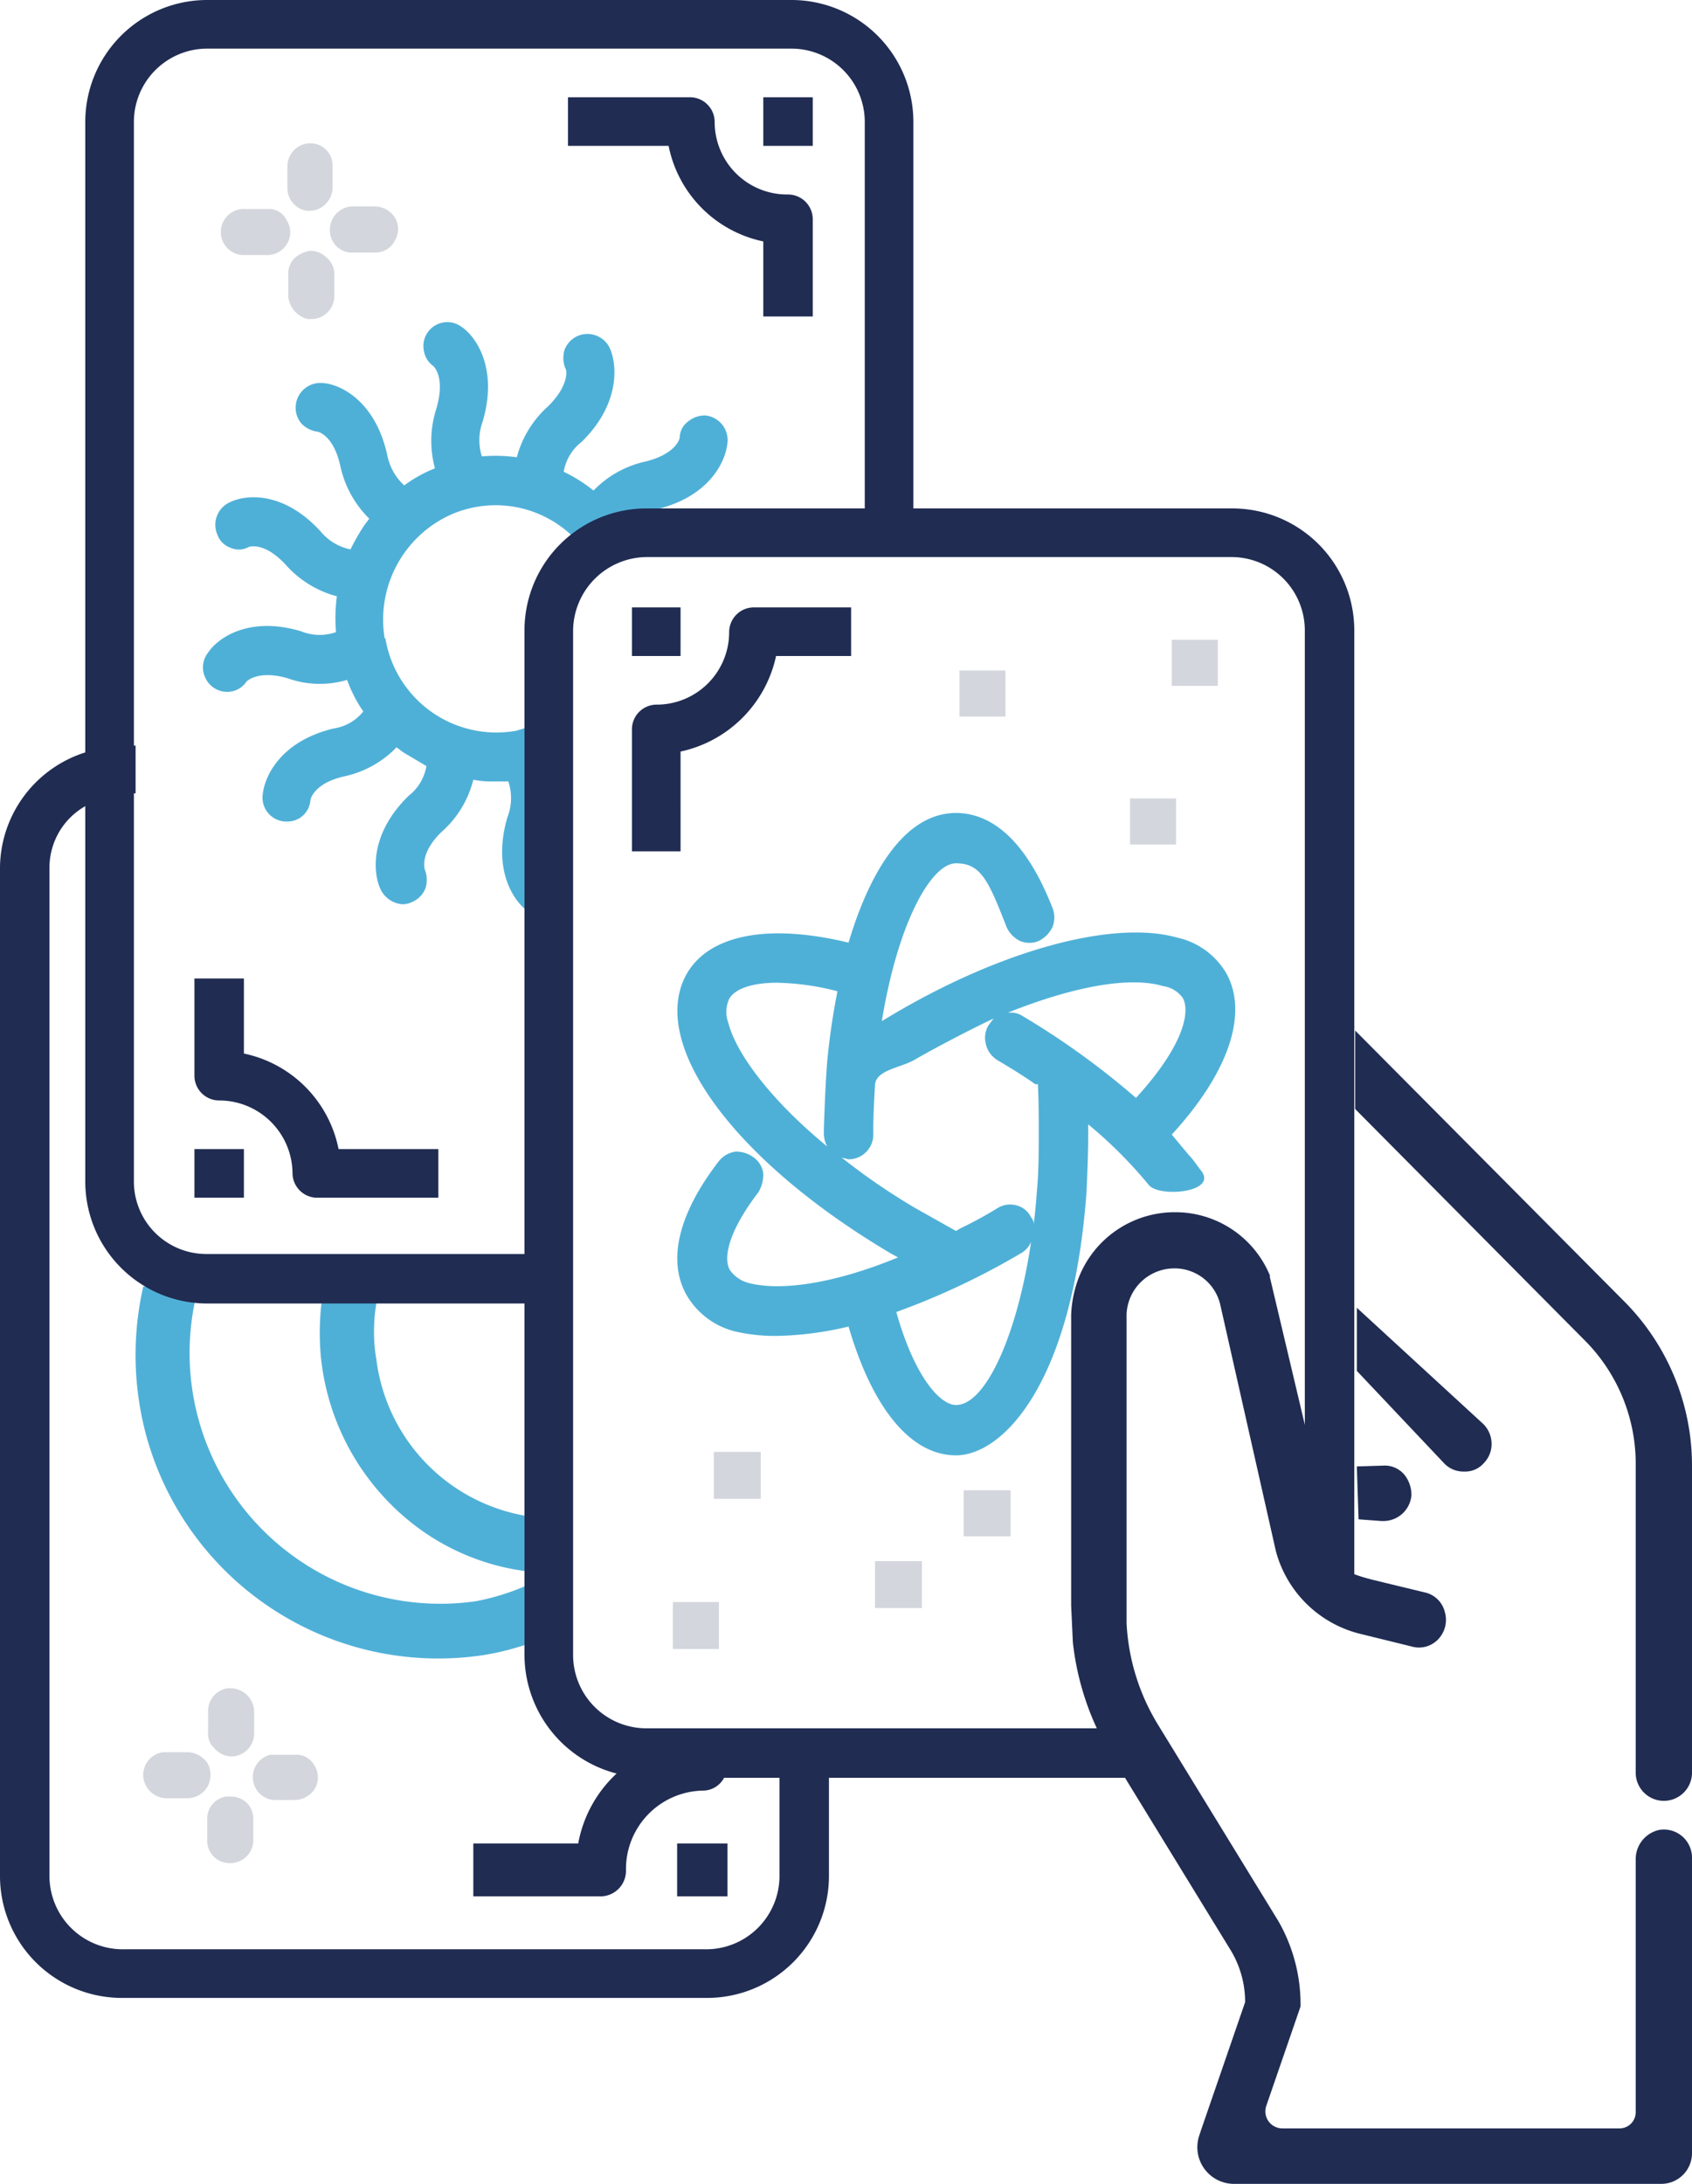 <svg xmlns="http://www.w3.org/2000/svg" viewBox="0 0 198.4 256"><path d="M34.6,205.7H31.7A2.7,2.7,0,0,0,32,211h2.5a2.8,2.8,0,0,0,2.4-1.3,2.6,2.6,0,0,0,0-2.7A2.4,2.4,0,0,0,34.6,205.7Zm-7.5.2a2.7,2.7,0,0,0,2.7-2.7v-2.5a2.8,2.8,0,0,0-2.7-2.8h-.4a2.7,2.7,0,0,0-2.3,2.6v2.5a2.3,2.3,0,0,0,.7,1.9A2.8,2.8,0,0,0,27.1,205.9Zm-2.7.9a2.9,2.9,0,0,0-2.3-1.4h-3a2.7,2.7,0,0,0-2.3,2.9,2.8,2.8,0,0,0,2.6,2.5H22a2.8,2.8,0,0,0,2.3-1.3A2.9,2.9,0,0,0,24.4,206.8Zm2.6,3.8h-.5a2.6,2.6,0,0,0-2.2,2.6v2.6a2.6,2.6,0,0,0,2.6,2.6,2.7,2.7,0,0,0,2.8-2.5v-2.6a2.6,2.6,0,0,0-.7-1.9A2.7,2.7,0,0,0,27,210.6Zm86-30.5h5.5v-5.4H113Zm-10.4,8.4h5.5V183h-5.5ZM137.4,75v5.4h5.4V75Zm-19.5,3.6h-5.4V84h5.4ZM83.7,175.7h5.5v-5.5H83.7ZM132.5,99h5.4V93.6h-5.4ZM78.9,193.3h5.4v-5.5H78.9ZM43.9,24.2H41.4a2.7,2.7,0,0,0-2.7,2.5A2.6,2.6,0,0,0,41,29.6h3a2.5,2.5,0,0,0,2.3-1.4,2.6,2.6,0,0,0,0-2.7A2.8,2.8,0,0,0,43.9,24.2Zm-5.6,6a2.7,2.7,0,0,0-1.9-.8,3.4,3.4,0,0,0-1.9.9,2.6,2.6,0,0,0-.7,1.9v2.5a3,3,0,0,0,2.3,2.7h.5a2.7,2.7,0,0,0,2.6-2.8V32.1A2.5,2.5,0,0,0,38.3,30.2Zm-9.9-.3h3a2.7,2.7,0,0,0,2.3-1.4,2.6,2.6,0,0,0-.1-2.7,2.3,2.3,0,0,0-2.3-1.3H28.8a2.7,2.7,0,0,0-.4,5.4Zm7.5-5.2h.4a2.6,2.6,0,0,0,1.9-.8,2.8,2.8,0,0,0,.8-2V19.4a2.6,2.6,0,0,0-2.7-2.6,2.7,2.7,0,0,0-2.6,2.7v2.6A2.7,2.7,0,0,0,35.9,24.7Z" style="fill:#d3d6dc"/><path d="M185.7,157a20.5,20.5,0,0,1,6.1,14.8v36a3.3,3.3,0,0,0,6.6,0v-36a27.3,27.3,0,0,0-8.1-19.4l-31.4-31.6V130Zm-14.1,15.5h.1a2.9,2.9,0,0,0,2.3-1,3.2,3.2,0,0,0,.9-2.3,3.3,3.3,0,0,0-1-2.3l-14.8-13.6v7.4l10.3,10.9A3.1,3.1,0,0,0,171.6,172.5Zm-12.5-.6.2,6.2,2.7.2h.2a3.3,3.3,0,0,0,3.3-3,3.8,3.8,0,0,0-.8-2.4,3,3,0,0,0-2.3-1.1Zm39.3,45.8a3.3,3.3,0,0,0-3.8-3.2,3.5,3.5,0,0,0-2.8,3.4v29.7a1.9,1.9,0,0,1-1.9,1.9H150.4a2,2,0,0,1-1.9-2.7l4-11.6v-.3a19.6,19.6,0,0,0-2.6-9.7l-14.1-23a25.2,25.2,0,0,1-3.7-11.9V154.5a5.6,5.6,0,0,1,5.2-5.8,5.5,5.5,0,0,1,5.8,4.3l6.5,28.8a13.6,13.6,0,0,0,9.8,9.7l6.1,1.5a3.1,3.1,0,0,0,3.1-.8,3.3,3.3,0,0,0,.8-3.3,3.1,3.1,0,0,0-2.2-2.2l-6.2-1.5c-3.9-1-4.1-1.5-4.9-5.1l-7.2-30.4v-.2a12,12,0,0,0-11.1-7.4,12.1,12.1,0,0,0-11.2,7.4,13.5,13.5,0,0,0-1,4.7v34l.2,4.3a32.3,32.3,0,0,0,4.4,13.1l14.1,23a11.7,11.7,0,0,1,1.7,6.1l-5.1,14.8-.3.9a4.3,4.3,0,0,0,4,5.6h50.2a3.6,3.6,0,0,0,3.6-3.6Z" style="fill:#202c52"/><path d="M139.4,135.4l-2-2.4c6.7-7.3,9-14.2,6.4-18.9a8.9,8.9,0,0,0-5.8-4.2c-7.5-2.1-20.7,1.5-33.6,9.2l-1,.6c1.9-11.6,5.8-18.5,8.7-18.5s3.8,2,5.9,7.4a3.3,3.3,0,0,0,1.6,1.7,2.8,2.8,0,0,0,2.2,0,3.5,3.5,0,0,0,1.6-1.6,3,3,0,0,0,0-2.3c-3.6-9.2-8.1-11.1-11.3-11.1-6.9,0-10.8,9.1-12.6,15.2-9.5-2.3-16.4-.9-19,3.7C76,122.3,86,136,104.4,146.9l.9.5c-7.3,3-13.6,4-17.5,3a3.9,3.9,0,0,1-2.2-1.5c-.8-1.3-.3-4.4,3.3-9.1a4,4,0,0,0,.6-2.2,2.7,2.7,0,0,0-1.1-1.9,3.4,3.4,0,0,0-2.2-.7,3.1,3.1,0,0,0-1.9,1.1c-4.7,6.1-6.1,11.6-3.8,15.7a9.1,9.1,0,0,0,5.8,4.3,20.8,20.8,0,0,0,4.8.5,38.8,38.8,0,0,0,8.4-1.1c2.8,9.6,7.3,15.1,12.6,15.1s13.6-8,15.3-30.8c.1-2.3.2-4.6.2-6.8v-1.2a52.6,52.6,0,0,1,7.1,7.1c1.2,1.5,8,.9,6.2-1.6C140.4,136.7,140,136,139.4,135.4Zm-42.4-1c-6.8-5.6-10.7-11-11.6-14.5a3.7,3.7,0,0,1,.1-2.8c.6-1.1,2.5-1.9,5.6-1.9a30,30,0,0,1,7.1,1,81.1,81.1,0,0,0-1.2,8.2c-.2,2.5-.3,5.2-.4,8v.5A3.3,3.3,0,0,0,97,134.4Zm15.1,30.3c-1.9,0-4.9-3.4-7-10.9a86.7,86.7,0,0,0,14.8-7,2.9,2.9,0,0,0,1-1.2C119.3,156.4,115.6,164.7,112.1,164.7Zm9.5-25.3c-.1,1.4-.2,2.7-.4,4.1a1.1,1.1,0,0,0-.3-.8,2.6,2.6,0,0,0-1.7-1.4,2.8,2.8,0,0,0-2.2.3,47.7,47.7,0,0,1-4.4,2.4l-.5.3-4.8-2.7a75.8,75.8,0,0,1-8.6-5.9l.8.2a2.9,2.9,0,0,0,2.9-3v-.5c0-1.7.1-3.4.2-5.2s3-2,4.7-3,6.2-3.4,9.2-4.8l-.6.8a2.9,2.9,0,0,0-.3,2.2,3,3,0,0,0,1.4,1.9c1.5.9,3,1.8,4.4,2.8h.3c.1,1.9.1,3.8.1,5.8S121.8,137.3,121.6,139.4Zm11.6-10.7a91.9,91.9,0,0,0-13.3-9.6,2.5,2.5,0,0,0-1.4-.4h-.3c7.5-3,14.2-4.3,18.2-3.1a3.4,3.4,0,0,1,2.3,1.4C139.6,118.7,138.7,122.7,133.2,128.7ZM85.3,51.9a2.9,2.9,0,0,0-2.6-3.2,3.1,3.1,0,0,0-2,.7,2.4,2.4,0,0,0-1,1.9c0,.1-.4,1.9-4,2.8a12,12,0,0,0-6.1,3.4,18.6,18.6,0,0,0-3.5-2.2,5.6,5.6,0,0,1,2.1-3.5c4.5-4.4,4.2-9,3.3-11a2.9,2.9,0,0,0-3.8-1.4A2.9,2.9,0,0,0,66.2,41a3.3,3.3,0,0,0,.1,2.2c.1,0,.6,1.8-2,4.4a12.2,12.2,0,0,0-3.7,6,18.6,18.6,0,0,0-4.1-.1,6.4,6.4,0,0,1,.1-4.1c1.8-6.1-.7-9.9-2.5-11.1a2.8,2.8,0,0,0-4.4,2.8,2.7,2.7,0,0,0,1.1,1.8c.1.1,1.4,1.3.4,4.9a12.3,12.3,0,0,0-.2,7.1,15.8,15.8,0,0,0-3.6,2,6.5,6.5,0,0,1-2-3.6C44,47,39.9,45,37.8,44.9a2.9,2.9,0,0,0-2.5,4.7,3.2,3.2,0,0,0,1.9,1c.1,0,1.9.4,2.7,4a12.3,12.3,0,0,0,3.4,6.2l-.6.8a25.4,25.4,0,0,0-1.6,2.8,6.1,6.1,0,0,1-3.5-2.1c-4.3-4.7-8.7-4.4-10.7-3.4a2.9,2.9,0,0,0-1.4,3.8A2.5,2.5,0,0,0,27,64.2a2.4,2.4,0,0,0,2.2-.1c.1,0,1.8-.6,4.3,2.1a12.2,12.2,0,0,0,6,3.7,19.7,19.7,0,0,0-.1,4.2,5.8,5.8,0,0,1-4.1-.1c-6-1.8-9.7.7-10.9,2.5a2.8,2.8,0,0,0-.3,3,2.8,2.8,0,0,0,2.5,1.6,2.7,2.7,0,0,0,2.3-1.2s1.3-1.4,4.8-.4a11.2,11.2,0,0,0,7,.2,16.2,16.2,0,0,0,1.9,3.7,5.5,5.5,0,0,1-3.5,2c-6.2,1.5-8.1,5.6-8.3,7.8a2.8,2.8,0,0,0,2.6,3.1h.2a2.7,2.7,0,0,0,2.8-2.5c0-.1.4-2,4-2.8a12,12,0,0,0,6.1-3.4l.8.6L50,89.8a5.6,5.6,0,0,1-2.1,3.5c-4.5,4.4-4.2,8.9-3.3,10.9a3.1,3.1,0,0,0,2.6,1.8,2.7,2.7,0,0,0,1.2-.3,2.9,2.9,0,0,0,1.5-1.6,3.3,3.3,0,0,0-.1-2.2c0-.1-.6-1.9,2-4.4a12,12,0,0,0,3.7-6.1,10.6,10.6,0,0,0,2.5.2h1.6a6.1,6.1,0,0,1-.1,4.2c-1.8,6.1.7,9.9,2.5,11.1l.7.4V85l-2.3.7h-.1A13.2,13.2,0,0,1,45.2,74.9a.1.1,0,0,0-.1-.1,13.5,13.5,0,0,1,7.4-14.3,13,13,0,0,1,15.6,3.4v.2l.5.5a13.8,13.8,0,0,1,5.2-2.4l-.3-.5a5.7,5.7,0,0,1,3.5-2C83.2,58.2,85.1,54.1,85.3,51.9ZM44.1,159.2a19.9,19.9,0,0,1,.2-7.3H37.8a31.7,31.7,0,0,0-.2,6.9,28.5,28.5,0,0,0,11.7,20.5,27.2,27.2,0,0,0,15.3,5.1,27.5,27.5,0,0,1-8.8,3.3,29.4,29.4,0,0,1-32.7-36.2l-6.3-.7a36.2,36.2,0,0,0,.3,17.3,35.5,35.5,0,0,0,39.7,25.9,31.5,31.5,0,0,0,8.1-2.5c.3-5.1.6-10.6.6-13.5a21.3,21.3,0,0,1-21.4-18.9Z" style="fill:#4fb0d7"/><path d="M22.8,140.4h5.8v-5.7H22.8Zm5.8-16.9v-8.8H22.8v11.4a2.9,2.9,0,0,0,2.9,2.9,8.6,8.6,0,0,1,8.6,8.5,2.9,2.9,0,0,0,2.8,2.9H51.4v-5.7H39.7A14.3,14.3,0,0,0,28.6,123.5ZM89.5,17.1h5.8V11.4H89.5Zm2.9,5.7a8.5,8.5,0,0,1-8.6-8.5,2.9,2.9,0,0,0-2.9-2.9H66.6v5.7H78.4A14.3,14.3,0,0,0,89.5,28.3v8.8h5.8V25.7A2.9,2.9,0,0,0,92.4,22.8Zm-18.3,77h5.7V88.1A14.6,14.6,0,0,0,91,76.9h8.8V71.2H88.4a2.9,2.9,0,0,0-2.9,2.9,8.5,8.5,0,0,1-8.6,8.5,2.9,2.9,0,0,0-2.8,2.9Zm5.7-28.6H74.1v5.7h5.7Zm64.7-11.6H107.1V14.4A14.3,14.3,0,0,0,92.8,0H24.2A14.3,14.3,0,0,0,10,14.4V88.2A14.3,14.3,0,0,0,0,101.6V220a14.3,14.3,0,0,0,14.6,14.2h68A14.3,14.3,0,0,0,97.2,220V208.4h35.7a44.7,44.7,0,0,1-4.2-5.8H75.8a8.6,8.6,0,0,1-8.6-8.6V73.9a8.7,8.7,0,0,1,8.6-8.6h68.7a8.6,8.6,0,0,1,8.5,8.6V186.7l2.6,2.2,3.2,1.6V73.9A14.3,14.3,0,0,0,144.5,59.6ZM72.3,207.9a14.8,14.8,0,0,0-4.5,8.2H55.5v6.2H70.4a3,3,0,0,0,3-3.1,9.2,9.2,0,0,1,9-9.3,2.8,2.8,0,0,0,2.5-1.5h6.5V220a8.6,8.6,0,0,1-8.8,8.5h-68A8.6,8.6,0,0,1,5.8,220V101.6A8.3,8.3,0,0,1,10,94.5v43.9a14.3,14.3,0,0,0,14.2,14.4H61.5V194A14.4,14.4,0,0,0,72.3,207.9ZM101.4,59.6H75.8A14.3,14.3,0,0,0,61.5,73.9V147H24.2a8.5,8.5,0,0,1-8.5-8.6V93h.2V87.4h-.2v-73a8.6,8.6,0,0,1,8.5-8.7H92.8a8.6,8.6,0,0,1,8.6,8.7ZM85.3,216.1H79.4v6.2h5.9Z" style="fill:#202c52"/></svg>